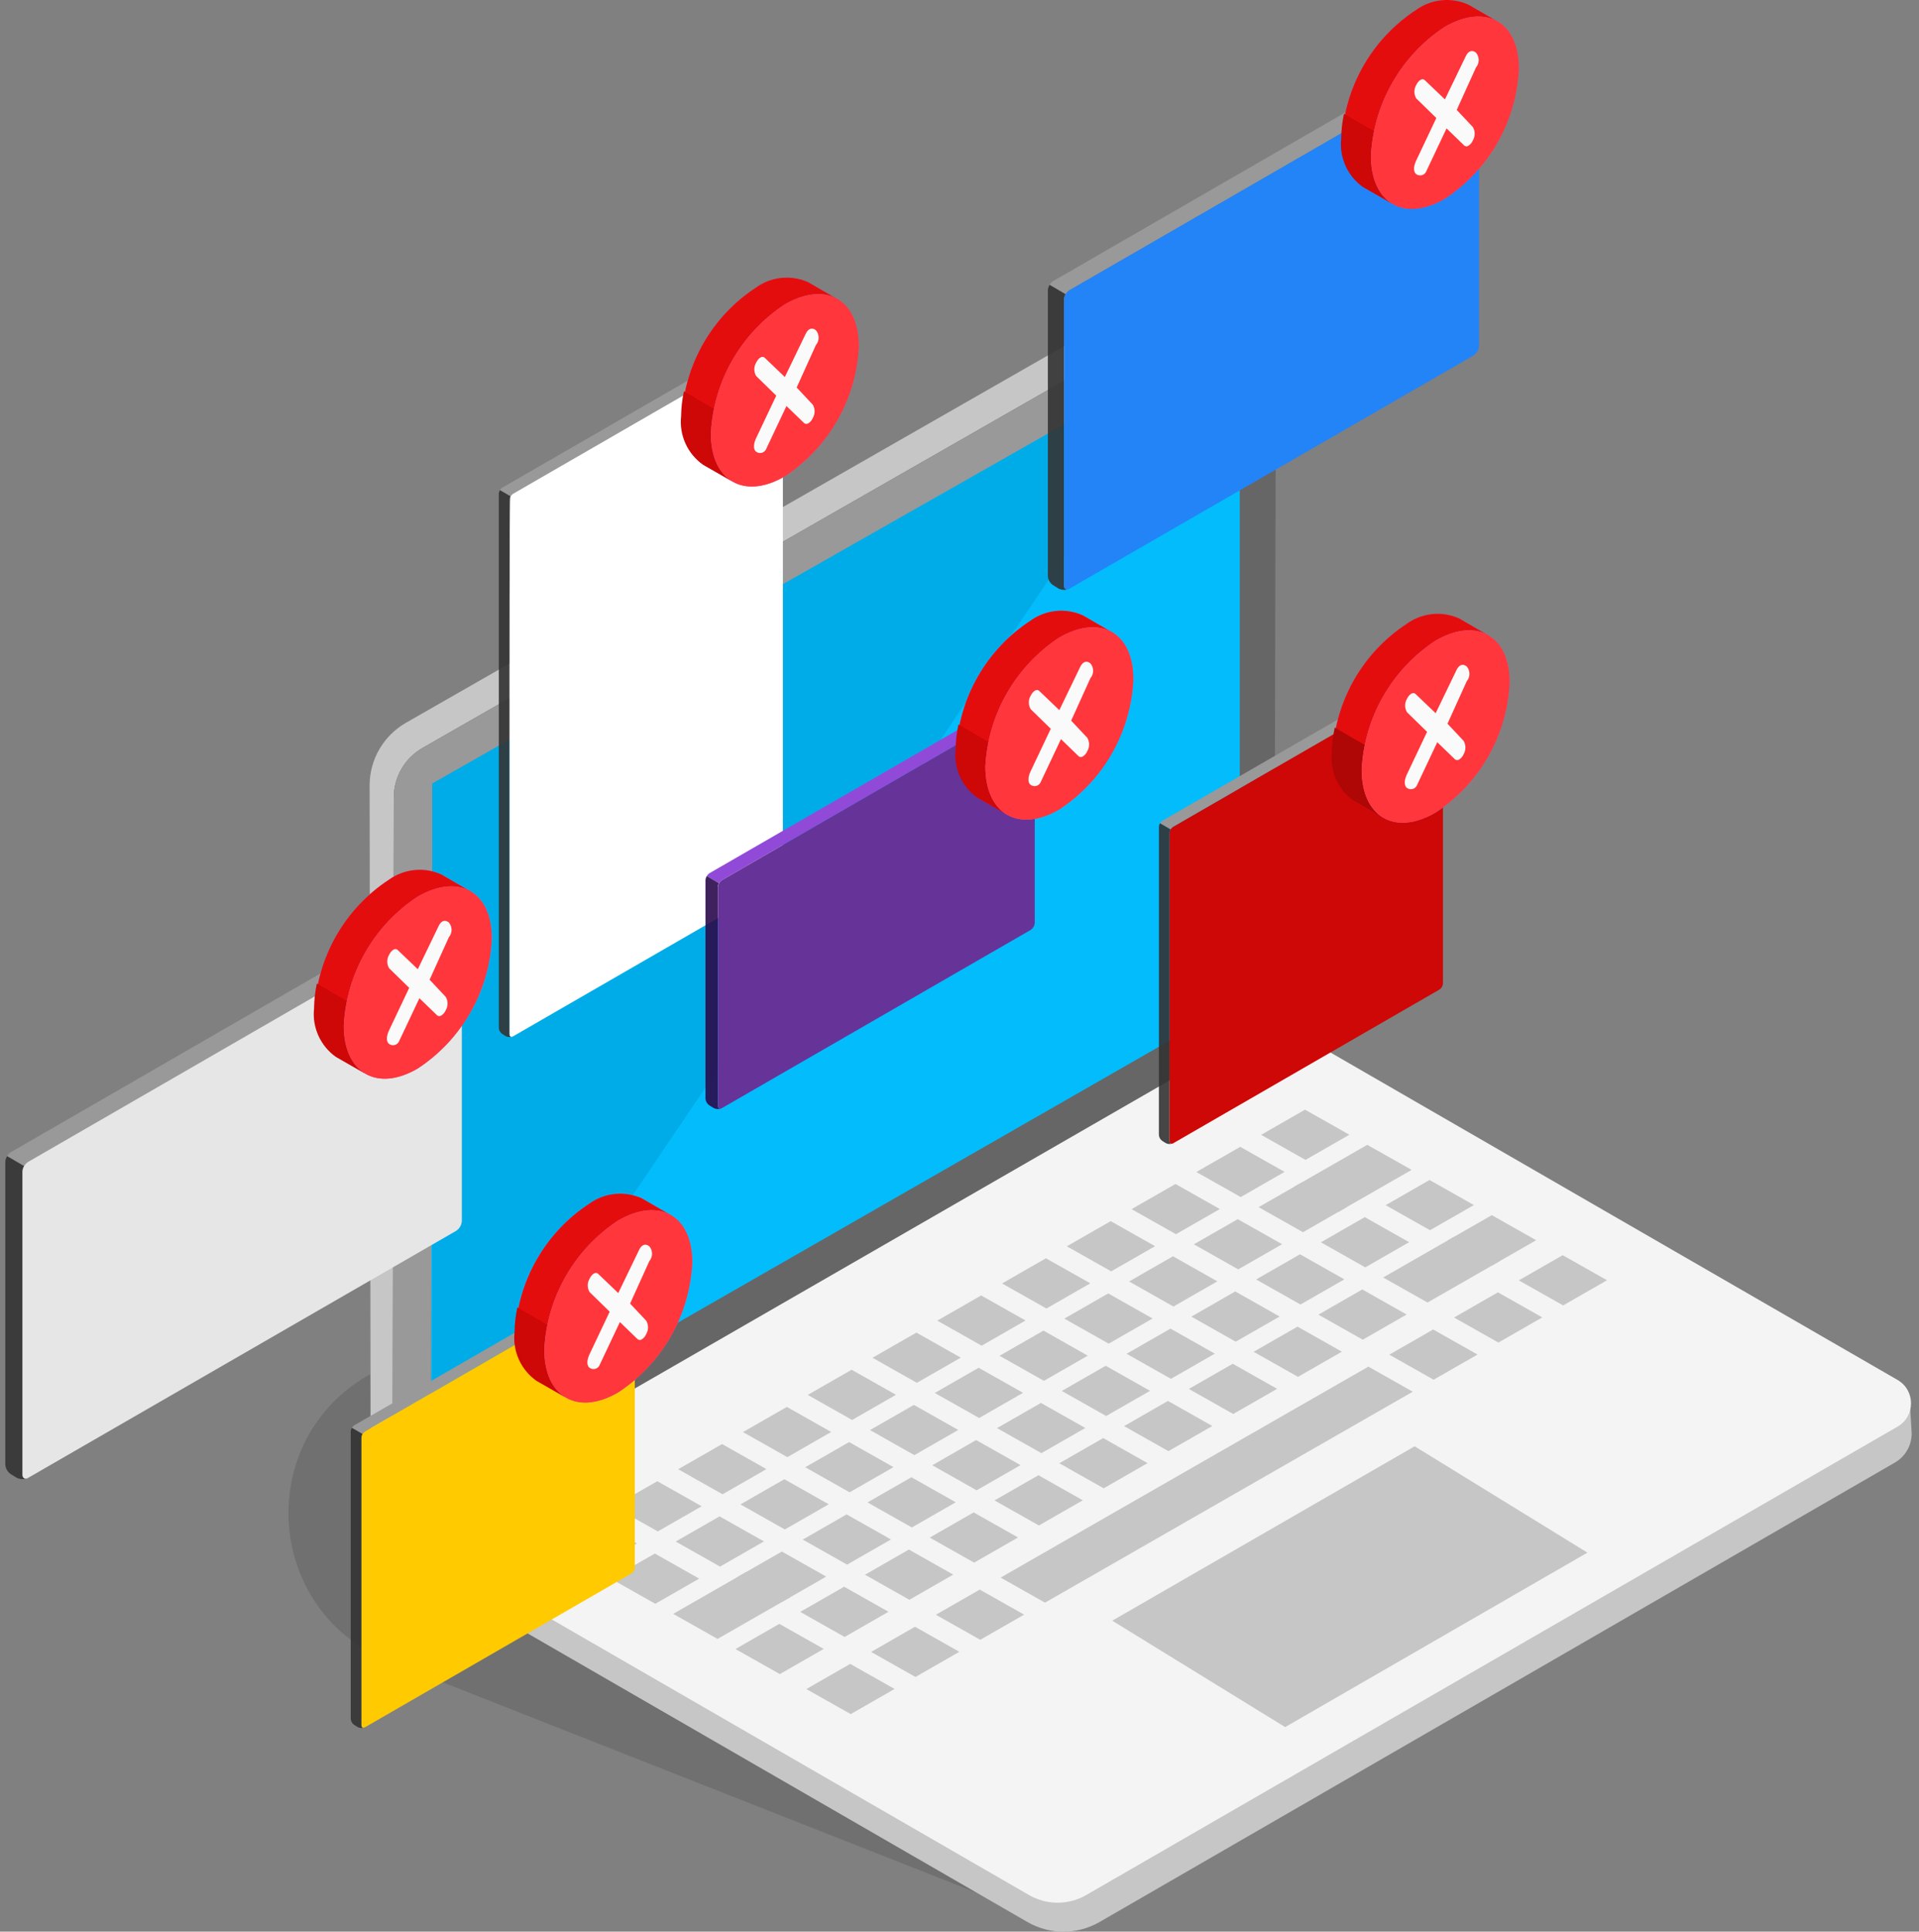 <svg width="151" height="152" viewBox="0 0 151 152" fill="none" xmlns="http://www.w3.org/2000/svg">
<rect x="0" y="0" width="151" height="152" fill="#808080" stroke="none"/>
<path fill-rule="evenodd" clip-rule="evenodd" d="M30.63 130.72C20.782 126.839 19.894 113.248 29.154 108.119V108.119L29.173 120.417C29.174 121.029 29.5 121.594 30.03 121.9L78.849 149.722L30.63 130.72Z" fill="#333333" fill-opacity="0.2"/>
<path fill-rule="evenodd" clip-rule="evenodd" d="M31.941 56.877L93.015 21.925C94.112 21.297 95.537 20.998 96.769 21.281C98.5 21.68 100.123 22.224 100.119 23.738L100.212 80.45L94.838 83.622C96.597 84.477 150.207 110.545 150.296 110.609L150.425 112.797C150.425 113.741 149.925 114.611 149.108 115.085C139.982 120.365 86.525 151.238 86.525 151.238C84.766 152.254 82.598 152.254 80.84 151.238L30.03 121.899C29.5 121.593 29.174 121.028 29.173 120.416L29.084 61.788C29.09 59.758 30.179 57.886 31.941 56.877" fill="#C6C6C6"/>
<path fill-rule="evenodd" clip-rule="evenodd" d="M30.884 120.223L100.265 80.674L100.408 24.087C100.413 22.452 98.644 21.426 97.225 22.238L33.245 58.854C31.851 59.651 30.991 61.131 30.986 62.734L30.884 120.223" fill="#666666"/>
<path fill-rule="evenodd" clip-rule="evenodd" d="M97.554 25.525L34.036 61.949L33.903 115.222L97.554 78.719V25.525" fill="#03BCFC"/>
<path fill-rule="evenodd" clip-rule="evenodd" d="M30.924 120.22L100.269 80.268L149.309 108.584C150.726 109.402 150.725 111.445 149.309 112.262L85.468 149.12C84.078 149.923 82.365 149.923 80.974 149.12L30.924 120.22" fill="#F4F4F4"/>
<path fill-rule="evenodd" clip-rule="evenodd" d="M50.116 121.451C48.735 122.243 48.045 122.64 46.664 123.432C45.267 122.643 44.569 122.249 43.173 121.461C44.554 120.669 45.245 120.272 46.626 119.479C48.022 120.269 48.72 120.663 50.116 121.451" fill="#C6C6C6"/>
<path fill-rule="evenodd" clip-rule="evenodd" d="M55.212 118.526C53.831 119.318 53.141 119.715 51.76 120.507C50.364 119.718 49.665 119.324 48.269 118.536C49.65 117.743 50.341 117.347 51.721 116.555C53.118 117.343 53.816 117.738 55.212 118.526" fill="#C6C6C6"/>
<path fill-rule="evenodd" clip-rule="evenodd" d="M60.309 115.603C58.928 116.395 58.237 116.791 56.856 117.583C55.46 116.795 54.761 116.401 53.365 115.612C54.747 114.82 55.437 114.424 56.818 113.632C58.214 114.42 58.913 114.815 60.309 115.603" fill="#C6C6C6"/>
<path fill-rule="evenodd" clip-rule="evenodd" d="M65.406 112.681C64.024 113.473 63.334 113.869 61.953 114.661C60.557 113.873 59.858 113.478 58.462 112.69C59.843 111.897 60.534 111.501 61.915 110.709C63.311 111.497 64.01 111.891 65.406 112.681" fill="#C6C6C6"/>
<path fill-rule="evenodd" clip-rule="evenodd" d="M70.502 109.754C69.121 110.547 68.43 110.943 67.049 111.735C65.653 110.947 64.955 110.553 63.559 109.764C64.94 108.972 65.63 108.576 67.011 107.783C68.408 108.572 69.106 108.966 70.502 109.754" fill="#C6C6C6"/>
<path fill-rule="evenodd" clip-rule="evenodd" d="M75.599 106.831C74.218 107.624 73.527 108.02 72.146 108.813C70.75 108.024 70.052 107.63 68.656 106.841C70.037 106.049 70.728 105.653 72.109 104.86C73.505 105.649 74.203 106.043 75.599 106.831" fill="#C6C6C6"/>
<path fill-rule="evenodd" clip-rule="evenodd" d="M80.695 103.909C79.314 104.701 78.624 105.098 77.243 105.89C75.847 105.101 75.148 104.707 73.752 103.919C75.133 103.127 75.823 102.73 77.205 101.938C78.601 102.726 79.299 103.12 80.695 103.909" fill="#C6C6C6"/>
<path fill-rule="evenodd" clip-rule="evenodd" d="M85.792 100.984C84.41 101.776 83.72 102.173 82.339 102.965C80.943 102.177 80.245 101.783 78.848 100.994C80.229 100.201 80.92 99.805 82.301 99.013C83.697 99.801 84.396 100.196 85.792 100.984" fill="#C6C6C6"/>
<path fill-rule="evenodd" clip-rule="evenodd" d="M90.888 98.061C89.508 98.853 88.817 99.249 87.436 100.041C86.039 99.253 85.341 98.859 83.945 98.07C85.326 97.278 86.016 96.882 87.398 96.09C88.794 96.878 89.492 97.272 90.888 98.061" fill="#C6C6C6"/>
<path fill-rule="evenodd" clip-rule="evenodd" d="M95.985 95.138C94.604 95.93 93.913 96.326 92.532 97.118C91.136 96.33 90.438 95.935 89.041 95.147C90.423 94.355 91.113 93.958 92.494 93.166C93.891 93.955 94.588 94.349 95.985 95.138" fill="#C6C6C6"/>
<path fill-rule="evenodd" clip-rule="evenodd" d="M101.081 92.214C99.7 93.006 99.01 93.403 97.629 94.195C96.233 93.406 95.534 93.012 94.138 92.224C95.519 91.431 96.21 91.035 97.591 90.243C98.987 91.031 99.685 91.426 101.081 92.214" fill="#C6C6C6"/>
<path fill-rule="evenodd" clip-rule="evenodd" d="M106.177 89.29C104.796 90.082 104.105 90.478 102.724 91.27C101.328 90.482 100.631 90.088 99.234 89.299C100.615 88.507 101.306 88.111 102.687 87.318C104.082 88.107 104.781 88.501 106.177 89.29" fill="#C6C6C6"/>
<path fill-rule="evenodd" clip-rule="evenodd" d="M55.016 124.219C53.635 125.011 52.944 125.407 51.563 126.2C50.167 125.41 49.469 125.016 48.072 124.228C49.453 123.436 50.144 123.039 51.525 122.247C52.921 123.036 53.62 123.43 55.016 124.219" fill="#C6C6C6"/>
<path fill-rule="evenodd" clip-rule="evenodd" d="M60.112 121.293C58.731 122.085 58.041 122.481 56.659 123.273C55.263 122.485 54.565 122.091 53.169 121.302C54.549 120.509 55.24 120.113 56.621 119.321C58.017 120.109 58.716 120.504 60.112 121.293" fill="#C6C6C6"/>
<path fill-rule="evenodd" clip-rule="evenodd" d="M65.209 118.37C63.827 119.162 63.137 119.558 61.756 120.351C60.36 119.562 59.661 119.168 58.265 118.379C59.646 117.587 60.337 117.191 61.718 116.398C63.114 117.187 63.812 117.581 65.209 118.37" fill="#C6C6C6"/>
<path fill-rule="evenodd" clip-rule="evenodd" d="M70.305 115.447C68.924 116.239 68.234 116.636 66.853 117.428C65.456 116.639 64.757 116.244 63.361 115.456C64.742 114.664 65.433 114.268 66.814 113.476C68.21 114.264 68.909 114.658 70.305 115.447" fill="#C6C6C6"/>
<path fill-rule="evenodd" clip-rule="evenodd" d="M75.402 112.522C74.02 113.314 73.33 113.711 71.948 114.503C70.552 113.714 69.854 113.32 68.458 112.531C69.839 111.739 70.529 111.343 71.911 110.551C73.307 111.339 74.005 111.734 75.402 112.522" fill="#C6C6C6"/>
<path fill-rule="evenodd" clip-rule="evenodd" d="M80.499 109.599C79.117 110.392 78.427 110.788 77.046 111.581C75.649 110.792 74.951 110.398 73.554 109.61C74.936 108.817 75.626 108.421 77.007 107.628C78.404 108.417 79.102 108.811 80.499 109.599" fill="#C6C6C6"/>
<path fill-rule="evenodd" clip-rule="evenodd" d="M85.594 106.676C84.214 107.468 83.523 107.864 82.142 108.656C80.746 107.868 80.047 107.473 78.651 106.685C80.032 105.892 80.723 105.496 82.104 104.704C83.5 105.492 84.198 105.887 85.594 106.676" fill="#C6C6C6"/>
<path fill-rule="evenodd" clip-rule="evenodd" d="M90.692 103.751C89.31 104.543 88.62 104.939 87.239 105.731C85.842 104.943 85.144 104.549 83.748 103.76C85.129 102.968 85.82 102.571 87.201 101.779C88.597 102.567 89.295 102.962 90.692 103.751" fill="#C6C6C6"/>
<path fill-rule="evenodd" clip-rule="evenodd" d="M95.788 100.828C94.407 101.621 93.716 102.016 92.335 102.809C90.939 102.02 90.24 101.626 88.844 100.837C90.225 100.045 90.916 99.649 92.297 98.856C93.694 99.645 94.392 100.039 95.788 100.828" fill="#C6C6C6"/>
<path fill-rule="evenodd" clip-rule="evenodd" d="M100.884 97.905C99.503 98.697 98.812 99.094 97.432 99.886C96.035 99.097 95.337 98.702 93.94 97.914C95.322 97.122 96.012 96.726 97.393 95.934C98.79 96.722 99.487 97.116 100.884 97.905" fill="#C6C6C6"/>
<path fill-rule="evenodd" clip-rule="evenodd" d="M105.98 94.98C104.599 95.772 103.909 96.169 102.528 96.961C101.131 96.172 100.434 95.778 99.037 94.989C100.418 94.197 101.108 93.802 102.489 93.009C103.886 93.797 104.584 94.192 105.98 94.98" fill="#C6C6C6"/>
<path fill-rule="evenodd" clip-rule="evenodd" d="M111.076 92.056C108.761 93.384 107.603 94.049 105.288 95.377C103.891 94.589 103.193 94.195 101.797 93.406C104.112 92.077 105.27 91.413 107.586 90.085C108.982 90.874 109.68 91.268 111.076 92.056" fill="#C6C6C6"/>
<path fill-rule="evenodd" clip-rule="evenodd" d="M62.197 125.676C59.903 126.992 58.756 127.65 56.463 128.965C55.067 128.176 54.368 127.782 52.972 126.994C55.265 125.678 56.412 125.02 58.706 123.704C60.102 124.493 60.8 124.887 62.197 125.676" fill="#C6C6C6"/>
<path fill-rule="evenodd" clip-rule="evenodd" d="M65.012 124.06C63.631 124.853 62.94 125.249 61.559 126.041C60.163 125.252 59.464 124.858 58.068 124.069C59.449 123.277 60.14 122.881 61.521 122.089C62.917 122.877 63.616 123.271 65.012 124.06" fill="#C6C6C6"/>
<path fill-rule="evenodd" clip-rule="evenodd" d="M70.108 121.138C68.727 121.93 68.036 122.326 66.655 123.118C65.259 122.33 64.561 121.936 63.164 121.147C64.545 120.354 65.236 119.959 66.617 119.166C68.013 119.955 68.712 120.349 70.108 121.138" fill="#C6C6C6"/>
<path fill-rule="evenodd" clip-rule="evenodd" d="M75.205 118.213C73.823 119.006 73.133 119.402 71.751 120.194C70.355 119.406 69.657 119.011 68.261 118.223C69.642 117.431 70.332 117.034 71.714 116.242C73.11 117.03 73.808 117.424 75.205 118.213" fill="#C6C6C6"/>
<path fill-rule="evenodd" clip-rule="evenodd" d="M80.301 115.289C78.92 116.082 78.229 116.477 76.848 117.27C75.452 116.481 74.753 116.087 73.357 115.299C74.738 114.506 75.429 114.11 76.81 113.317C78.206 114.106 78.905 114.501 80.301 115.289" fill="#C6C6C6"/>
<path fill-rule="evenodd" clip-rule="evenodd" d="M85.398 112.366C84.017 113.159 83.326 113.555 81.945 114.347C80.549 113.559 79.85 113.164 78.454 112.376C79.835 111.583 80.526 111.187 81.907 110.395C83.303 111.184 84.001 111.578 85.398 112.366" fill="#C6C6C6"/>
<path fill-rule="evenodd" clip-rule="evenodd" d="M90.494 109.443C89.113 110.235 88.423 110.632 87.041 111.424C85.645 110.636 84.947 110.241 83.55 109.452C84.931 108.66 85.622 108.264 87.003 107.472C88.4 108.26 89.098 108.655 90.494 109.443" fill="#C6C6C6"/>
<path fill-rule="evenodd" clip-rule="evenodd" d="M95.591 106.518C94.21 107.311 93.519 107.707 92.138 108.499C90.742 107.711 90.043 107.317 88.647 106.527C90.028 105.735 90.719 105.339 92.1 104.547C93.496 105.335 94.195 105.73 95.591 106.518" fill="#C6C6C6"/>
<path fill-rule="evenodd" clip-rule="evenodd" d="M100.688 103.595C99.307 104.387 98.616 104.783 97.235 105.576C95.838 104.787 95.14 104.392 93.744 103.604C95.125 102.811 95.816 102.416 97.197 101.623C98.593 102.412 99.291 102.806 100.688 103.595" fill="#C6C6C6"/>
<path fill-rule="evenodd" clip-rule="evenodd" d="M105.784 100.67C104.403 101.463 103.712 101.859 102.331 102.651C100.935 101.862 100.237 101.468 98.841 100.679C100.221 99.887 100.912 99.491 102.293 98.698C103.69 99.487 104.387 99.882 105.784 100.67" fill="#C6C6C6"/>
<path fill-rule="evenodd" clip-rule="evenodd" d="M110.88 97.747C109.499 98.539 108.809 98.935 107.428 99.728C106.031 98.939 105.333 98.545 103.937 97.756C105.318 96.964 106.008 96.567 107.389 95.775C108.786 96.564 109.484 96.958 110.88 97.747" fill="#C6C6C6"/>
<path fill-rule="evenodd" clip-rule="evenodd" d="M115.976 94.824C114.595 95.616 113.905 96.012 112.524 96.804C111.128 96.016 110.429 95.622 109.033 94.833C110.413 94.04 111.104 93.645 112.485 92.853C113.882 93.641 114.58 94.035 115.976 94.824" fill="#C6C6C6"/>
<path fill-rule="evenodd" clip-rule="evenodd" d="M64.815 129.752C63.434 130.544 62.744 130.94 61.362 131.732C59.966 130.944 59.268 130.55 57.872 129.761C59.253 128.969 59.943 128.572 61.324 127.78C62.72 128.568 63.419 128.963 64.815 129.752" fill="#C6C6C6"/>
<path fill-rule="evenodd" clip-rule="evenodd" d="M69.911 126.829C68.53 127.621 67.84 128.017 66.459 128.81C65.062 128.021 64.364 127.627 62.968 126.838C64.349 126.046 65.039 125.65 66.42 124.857C67.817 125.646 68.515 126.04 69.911 126.829" fill="#C6C6C6"/>
<path fill-rule="evenodd" clip-rule="evenodd" d="M75.007 123.904C73.626 124.697 72.936 125.093 71.555 125.885C70.158 125.097 69.46 124.702 68.064 123.913C69.445 123.121 70.136 122.725 71.517 121.933C72.913 122.721 73.611 123.115 75.007 123.904" fill="#C6C6C6"/>
<path fill-rule="evenodd" clip-rule="evenodd" d="M80.105 120.981C78.723 121.773 78.032 122.17 76.651 122.962C75.255 122.174 74.557 121.779 73.16 120.991C74.541 120.199 75.232 119.802 76.613 119.01C78.01 119.799 78.708 120.193 80.105 120.981" fill="#C6C6C6"/>
<path fill-rule="evenodd" clip-rule="evenodd" d="M85.201 118.057C83.82 118.849 83.129 119.245 81.748 120.038C80.352 119.249 79.653 118.855 78.257 118.066C79.638 117.274 80.329 116.878 81.71 116.085C83.106 116.874 83.805 117.268 85.201 118.057" fill="#C6C6C6"/>
<path fill-rule="evenodd" clip-rule="evenodd" d="M90.297 115.132C88.916 115.925 88.226 116.321 86.844 117.113C85.448 116.325 84.75 115.93 83.354 115.142C84.735 114.349 85.426 113.953 86.807 113.161C88.203 113.949 88.901 114.344 90.297 115.132" fill="#C6C6C6"/>
<path fill-rule="evenodd" clip-rule="evenodd" d="M95.394 112.21C94.013 113.002 93.322 113.398 91.941 114.19C90.545 113.402 89.846 113.008 88.45 112.219C89.831 111.427 90.522 111.03 91.903 110.238C93.299 111.026 93.998 111.421 95.394 112.21" fill="#C6C6C6"/>
<path fill-rule="evenodd" clip-rule="evenodd" d="M100.491 109.285C99.11 110.077 98.419 110.474 97.038 111.266C95.641 110.477 94.943 110.083 93.547 109.294C94.928 108.502 95.618 108.106 97 107.313C98.396 108.102 99.094 108.496 100.491 109.285" fill="#C6C6C6"/>
<path fill-rule="evenodd" clip-rule="evenodd" d="M105.587 106.362C104.206 107.155 103.516 107.551 102.135 108.343C100.738 107.554 100.04 107.16 98.644 106.372C100.024 105.579 100.715 105.183 102.096 104.391C103.493 105.179 104.191 105.573 105.587 106.362" fill="#C6C6C6"/>
<path fill-rule="evenodd" clip-rule="evenodd" d="M110.683 103.437C109.302 104.23 108.611 104.626 107.23 105.419C105.834 104.63 105.136 104.235 103.74 103.447C105.121 102.655 105.811 102.258 107.193 101.466C108.589 102.255 109.287 102.649 110.683 103.437" fill="#C6C6C6"/>
<path fill-rule="evenodd" clip-rule="evenodd" d="M117.982 99.251C115.72 100.549 114.589 101.197 112.327 102.495C110.931 101.706 110.233 101.312 108.837 100.524C111.098 99.226 112.229 98.577 114.491 97.279C115.887 98.068 116.585 98.463 117.982 99.251" fill="#C6C6C6"/>
<path fill-rule="evenodd" clip-rule="evenodd" d="M120.876 97.591C119.495 98.383 118.805 98.779 117.423 99.571C116.027 98.782 115.329 98.388 113.932 97.599C115.313 96.807 116.004 96.411 117.385 95.619C118.782 96.407 119.48 96.801 120.876 97.591" fill="#C6C6C6"/>
<path fill-rule="evenodd" clip-rule="evenodd" d="M70.392 132.901C69.011 133.693 68.321 134.089 66.94 134.881C65.544 134.093 64.845 133.698 63.449 132.91C64.83 132.118 65.521 131.722 66.901 130.93C68.298 131.718 68.996 132.112 70.392 132.901" fill="#C6C6C6"/>
<path fill-rule="evenodd" clip-rule="evenodd" d="M75.488 129.978C74.107 130.771 73.417 131.166 72.036 131.959C70.639 131.17 69.941 130.776 68.545 129.988C69.926 129.195 70.616 128.8 71.997 128.007C73.394 128.796 74.092 129.19 75.488 129.978" fill="#C6C6C6"/>
<path fill-rule="evenodd" clip-rule="evenodd" d="M80.585 127.054C79.204 127.846 78.513 128.242 77.132 129.034C75.736 128.246 75.037 127.852 73.641 127.063C75.022 126.27 75.713 125.875 77.094 125.082C78.49 125.871 79.189 126.265 80.585 127.054" fill="#C6C6C6"/>
<path fill-rule="evenodd" clip-rule="evenodd" d="M111.164 109.511C101.518 115.044 91.873 120.577 82.228 126.111C80.832 125.322 80.134 124.928 78.737 124.139C88.383 118.606 98.028 113.073 107.673 107.539C109.07 108.328 109.768 108.722 111.164 109.511" fill="#C6C6C6"/>
<path fill-rule="evenodd" clip-rule="evenodd" d="M116.26 106.588C114.879 107.38 114.188 107.776 112.807 108.568C111.411 107.78 110.714 107.386 109.317 106.597C110.698 105.805 111.389 105.408 112.77 104.616C114.166 105.404 114.864 105.799 116.26 106.588" fill="#C6C6C6"/>
<path fill-rule="evenodd" clip-rule="evenodd" d="M121.357 103.664C119.976 104.457 119.285 104.853 117.904 105.645C116.507 104.857 115.81 104.462 114.413 103.674C115.794 102.881 116.485 102.485 117.866 101.693C119.262 102.482 119.96 102.876 121.357 103.664" fill="#C6C6C6"/>
<path fill-rule="evenodd" clip-rule="evenodd" d="M126.452 100.741C125.071 101.534 124.381 101.93 123 102.722C121.604 101.933 120.906 101.539 119.51 100.751C120.891 99.958 121.581 99.563 122.962 98.77C124.359 99.559 125.056 99.953 126.452 100.741" fill="#C6C6C6"/>
<path fill-rule="evenodd" clip-rule="evenodd" d="M87.52 127.53L111.314 113.806L124.91 122.174L101.125 135.903L87.52 127.53" fill="#C6C6C6"/>
<path fill-rule="evenodd" clip-rule="evenodd" d="M30.884 120.225L30.986 62.736C30.991 61.133 31.851 59.653 33.245 58.856L97.225 22.24C97.24 22.231 97.256 22.222 97.272 22.213C97.597 22.038 97.939 21.96 98.272 21.96C98.329 21.96 98.386 21.962 98.442 21.967C97.787 22.973 96.672 24.656 95.185 26.883L34.036 61.949L33.903 115.222L36.602 113.674C35.195 115.752 33.972 117.558 32.971 119.035L30.884 120.225" fill="#999999"/>
<path fill-rule="evenodd" clip-rule="evenodd" d="M34.009 61.651L95.186 26.882L36.766 113.316L34.009 115.059V61.651Z" fill="#00ACE8"/>
<path d="M28.489 112.909L28.523 112.84L28.489 112.909Z" fill="#EBEBEB"/>
<path d="M49.93 100.612C49.922 100.582 49.905 100.556 49.882 100.536C49.858 100.517 49.829 100.505 49.799 100.503C49.754 100.504 49.71 100.517 49.672 100.542L28.722 112.638C28.639 112.69 28.571 112.762 28.523 112.847L27.69 112.362C27.734 112.277 27.799 112.205 27.879 112.153L48.83 100.064C48.917 100.02 49.013 99.997 49.111 99.997C49.208 99.997 49.304 100.02 49.391 100.064L49.67 100.221C49.737 100.265 49.795 100.323 49.84 100.39C49.885 100.457 49.915 100.533 49.93 100.612V100.612Z" fill="#999999"/>
<g opacity="0.9">
<path d="M28.721 135.91C28.634 135.952 28.538 135.974 28.441 135.974C28.344 135.974 28.248 135.952 28.161 135.91L27.881 135.737C27.799 135.685 27.73 135.613 27.681 135.529C27.633 135.444 27.605 135.349 27.6 135.252V112.638C27.604 112.537 27.635 112.439 27.69 112.354L28.525 112.84C28.472 112.925 28.443 113.023 28.442 113.124V135.757C28.442 135.912 28.556 136.007 28.721 135.91Z" fill="#333333"/>
</g>
<path d="M49.796 100.501C49.752 100.502 49.709 100.516 49.672 100.54L28.722 112.636C28.64 112.689 28.572 112.761 28.523 112.845C28.474 112.93 28.447 113.025 28.443 113.122V135.755C28.443 135.881 28.506 135.954 28.598 135.954C28.642 135.952 28.685 135.939 28.722 135.915L49.672 123.821C49.754 123.767 49.822 123.696 49.87 123.611C49.919 123.527 49.947 123.432 49.952 123.335V100.695C49.952 100.569 49.888 100.496 49.796 100.496V100.501Z" fill="#FFCA00"/>
<path d="M40.139 58.542L40.173 58.473L40.139 58.542Z" fill="#EBEBEB"/>
<path d="M61.58 26.828C61.572 26.798 61.555 26.772 61.532 26.752C61.508 26.733 61.479 26.721 61.449 26.719C61.404 26.72 61.36 26.733 61.322 26.758L40.371 38.854C40.289 38.906 40.221 38.978 40.172 39.063L39.34 38.578C39.384 38.493 39.449 38.421 39.529 38.369L60.48 26.279C60.567 26.236 60.663 26.213 60.76 26.213C60.858 26.213 60.954 26.236 61.041 26.279L61.32 26.437C61.387 26.481 61.445 26.539 61.49 26.606C61.535 26.673 61.565 26.749 61.58 26.828V26.828Z" fill="#999999"/>
<g opacity="0.9">
<path d="M40.372 81.542C40.284 81.585 40.188 81.607 40.091 81.607C39.994 81.607 39.898 81.585 39.811 81.542L39.532 81.37C39.449 81.317 39.381 81.246 39.332 81.162C39.283 81.077 39.255 80.982 39.25 80.884V38.854C39.254 38.753 39.285 38.655 39.34 38.57L40.175 39.056C40.122 39.141 40.094 39.239 40.092 39.34V81.389C40.092 81.545 40.206 81.639 40.372 81.542Z" fill="#333333"/>
</g>
<path d="M61.446 26.719C61.402 26.72 61.36 26.734 61.323 26.758L50.847 32.806L40.372 38.854C40.29 38.907 40.222 38.978 40.173 39.063C40.125 39.147 40.097 39.242 40.093 58.757V81.389C40.093 81.515 40.156 81.588 40.248 81.588C40.292 81.587 40.335 81.573 40.372 81.549L61.323 69.455C61.404 69.402 61.472 69.33 61.52 69.246C61.569 69.162 61.597 69.067 61.602 68.97V26.913C61.602 26.787 61.539 26.714 61.446 26.714V26.719Z" fill="white"/>
<path d="M83.802 23.252C83.813 23.218 83.826 23.184 83.841 23.151V23.151C83.826 23.184 83.813 23.218 83.802 23.252V23.252Z" fill="#EBEBEB"/>
<path d="M116.362 4.592C116.351 4.542 116.324 4.498 116.285 4.466C116.246 4.434 116.198 4.416 116.147 4.415C116.079 4.417 116.013 4.439 115.956 4.477L84.154 22.835C84.029 22.913 83.927 23.022 83.855 23.151L82.589 22.415C82.659 22.293 82.757 22.189 82.877 22.113L114.676 3.756C114.808 3.69 114.953 3.655 115.101 3.655C115.249 3.655 115.394 3.69 115.526 3.756L115.953 3.992C116.058 4.059 116.149 4.146 116.219 4.25C116.289 4.353 116.338 4.469 116.362 4.592V4.592Z" fill="#999999"/>
<path opacity="0.9" d="M84.153 46.321C84.021 46.385 83.876 46.418 83.73 46.418C83.583 46.418 83.438 46.385 83.306 46.321L82.88 46.057C82.757 45.98 82.655 45.875 82.581 45.751C82.507 45.627 82.463 45.487 82.453 45.342V22.849C82.459 22.695 82.505 22.545 82.588 22.415L83.841 23.151C83.764 23.276 83.721 23.42 83.716 23.567V46.081C83.73 46.321 83.907 46.47 84.153 46.321Z" fill="#333333"/>
<path d="M116.143 4.418C116.076 4.42 116.012 4.439 115.955 4.473L84.153 22.835C84.03 22.915 83.927 23.023 83.854 23.15C83.78 23.277 83.737 23.42 83.729 23.567V46.081C83.729 46.272 83.826 46.383 83.965 46.383C84.032 46.381 84.097 46.359 84.153 46.321L115.955 27.966C116.077 27.886 116.179 27.778 116.253 27.652C116.326 27.525 116.369 27.384 116.379 27.238V4.72C116.379 4.529 116.281 4.418 116.143 4.418V4.418Z" fill="#2284F7"/>
<path d="M1.846 91.863C1.857 91.827 1.871 91.791 1.887 91.757V91.757C1.871 91.791 1.858 91.827 1.846 91.863V91.863Z" fill="#EBEBEB"/>
<path d="M36.32 72.106C36.309 72.054 36.28 72.007 36.239 71.973C36.197 71.939 36.146 71.92 36.092 71.918C36.02 71.921 35.95 71.944 35.89 71.985L2.217 91.422C2.086 91.505 1.977 91.62 1.901 91.756L0.561 90.977C0.634 90.847 0.739 90.738 0.865 90.658L34.535 71.221C34.674 71.151 34.828 71.114 34.985 71.114C35.141 71.114 35.295 71.151 35.435 71.221L35.886 71.47C35.998 71.541 36.094 71.634 36.168 71.744C36.243 71.853 36.294 71.976 36.32 72.106V72.106Z" fill="#999999"/>
<path opacity="0.9" d="M2.217 116.288C2.078 116.356 1.924 116.391 1.769 116.391C1.614 116.391 1.461 116.356 1.321 116.288L0.869 116.009C0.74 115.927 0.631 115.816 0.553 115.685C0.474 115.553 0.428 115.405 0.417 115.252L0.417 91.436C0.423 91.273 0.473 91.114 0.561 90.977L1.887 91.755C1.806 91.889 1.76 92.04 1.754 92.196V116.035C1.769 116.288 1.956 116.446 2.217 116.288Z" fill="#333333"/>
<path d="M36.089 71.922C36.019 71.924 35.951 71.944 35.891 71.981L2.218 91.422C2.088 91.507 1.979 91.621 1.901 91.756C1.824 91.891 1.778 92.041 1.77 92.197V116.035C1.77 116.237 1.873 116.355 2.02 116.355C2.091 116.353 2.16 116.33 2.218 116.289L35.891 96.855C36.02 96.77 36.128 96.656 36.206 96.522C36.284 96.388 36.329 96.238 36.339 96.084V72.242C36.339 72.039 36.236 71.922 36.089 71.922V71.922Z" fill="#E6E6E6"/>
<path d="M56.543 69.576C56.551 69.55 56.561 69.524 56.572 69.499V69.499C56.561 69.524 56.551 69.55 56.543 69.576V69.576Z" fill="#EBEBEB"/>
<path d="M81.406 55.325C81.398 55.288 81.377 55.254 81.347 55.23C81.318 55.205 81.281 55.191 81.242 55.19C81.19 55.192 81.139 55.209 81.096 55.238L56.81 69.257C56.715 69.317 56.636 69.4 56.582 69.499L55.615 68.937C55.668 68.843 55.743 68.764 55.834 68.706L80.119 54.687C80.219 54.637 80.331 54.61 80.443 54.61C80.556 54.61 80.667 54.637 80.768 54.687L81.094 54.867C81.174 54.918 81.243 54.986 81.297 55.064C81.351 55.143 81.388 55.232 81.406 55.325V55.325Z" fill="#914AD8"/>
<path opacity="0.9" d="M56.811 87.193C56.71 87.242 56.599 87.267 56.487 87.267C56.375 87.267 56.265 87.242 56.164 87.193L55.838 86.991C55.745 86.932 55.666 86.852 55.61 86.757C55.553 86.662 55.52 86.556 55.512 86.445V69.268C55.517 69.15 55.552 69.036 55.616 68.936L56.572 69.498C56.514 69.594 56.481 69.704 56.477 69.816V87.01C56.487 87.193 56.623 87.307 56.811 87.193Z" fill="#2B0A4C"/>
<path d="M81.241 55.193C81.19 55.195 81.141 55.209 81.097 55.236L56.811 69.258C56.717 69.319 56.639 69.402 56.583 69.499C56.526 69.596 56.494 69.705 56.487 69.817V87.01C56.487 87.156 56.562 87.241 56.668 87.241C56.719 87.239 56.769 87.223 56.811 87.193L81.097 73.177C81.191 73.115 81.269 73.033 81.325 72.936C81.381 72.84 81.414 72.732 81.421 72.62V55.424C81.421 55.278 81.347 55.193 81.241 55.193V55.193Z" fill="#663399"/>
<path d="M92.078 65.338L92.113 65.269L92.078 65.338Z" fill="#EBEBEB"/>
<path d="M113.519 53.041C113.511 53.011 113.495 52.985 113.471 52.965C113.448 52.945 113.419 52.934 113.388 52.932C113.343 52.933 113.299 52.946 113.262 52.971L92.311 65.067C92.228 65.119 92.16 65.191 92.112 65.276L91.279 64.79C91.323 64.706 91.389 64.634 91.469 64.582L112.42 52.492C112.507 52.449 112.603 52.426 112.7 52.426C112.797 52.426 112.893 52.449 112.98 52.492L113.259 52.65C113.327 52.694 113.385 52.752 113.429 52.819C113.474 52.886 113.504 52.962 113.519 53.041V53.041Z" fill="#999999"/>
<path opacity="0.9" d="M92.311 89.96C92.224 90.001 92.128 90.023 92.031 90.023C91.934 90.023 91.838 90.001 91.75 89.96L91.471 89.787C91.389 89.735 91.32 89.663 91.271 89.579C91.222 89.495 91.194 89.399 91.19 89.302V65.067C91.193 64.966 91.224 64.868 91.279 64.783L92.114 65.269C92.062 65.354 92.033 65.452 92.032 65.553V89.804C92.032 89.96 92.146 90.066 92.311 89.96Z" fill="#333333"/>
<path d="M113.386 52.93C113.342 52.931 113.299 52.945 113.262 52.968L92.311 65.065C92.23 65.118 92.161 65.189 92.113 65.274C92.064 65.358 92.037 65.453 92.032 65.551V89.802C92.032 89.928 92.095 90.001 92.188 90.001C92.231 89.999 92.274 89.987 92.311 89.965L113.262 77.868C113.344 77.815 113.411 77.743 113.46 77.659C113.509 77.575 113.536 77.48 113.541 77.383V53.124C113.541 52.998 113.478 52.925 113.386 52.925V52.93Z" fill="#CE0707"/>
<path d="M117.969 1.768L115.535 0.359C114.871 0.063 114.14 -0.053 113.417 0.022C112.693 0.098 112.003 0.363 111.414 0.79C109.715 1.904 108.302 3.402 107.291 5.164C106.279 6.926 105.697 8.902 105.592 10.931C105.515 11.659 105.633 12.394 105.934 13.061C106.234 13.728 106.707 14.303 107.304 14.726V14.726L109.516 15.995L109.97 15.111C110.558 14.978 111.123 14.758 111.647 14.459C113.345 13.342 114.757 11.841 115.769 10.077C116.78 8.313 117.362 6.336 117.468 4.306C117.468 3.8 117.409 3.296 117.293 2.804L117.969 1.768Z" fill="#BA68C8"/>
<path d="M117.969 1.768L115.535 0.359C114.871 0.063 114.14 -0.053 113.417 0.022C112.693 0.098 112.003 0.363 111.414 0.79C109.715 1.904 108.302 3.402 107.291 5.164C106.279 6.926 105.697 8.902 105.592 10.931C105.515 11.659 105.633 12.394 105.934 13.061C106.234 13.728 106.707 14.303 107.304 14.726V14.726L109.516 15.995L109.97 15.111C110.558 14.978 111.123 14.758 111.647 14.459C113.345 13.342 114.757 11.841 115.769 10.077C116.78 8.313 117.362 6.336 117.468 4.306C117.468 3.8 117.409 3.296 117.293 2.804L117.969 1.768Z" fill="#E40D0D"/>
<path d="M105.755 8.951C105.615 9.598 105.541 10.257 105.534 10.919C105.456 11.646 105.574 12.382 105.875 13.049C106.176 13.716 106.649 14.291 107.245 14.714V14.714L109.457 15.983L109.97 15.11C110.558 14.977 111.123 14.758 111.646 14.458C112.219 14.13 112.754 13.739 113.241 13.294L105.755 8.951Z" fill="#CE0707"/>
<path d="M113.694 2.106C111.995 3.222 110.582 4.723 109.571 6.487C108.56 8.251 107.978 10.228 107.873 12.259C107.873 15.996 110.493 17.51 113.694 15.635C115.393 14.518 116.805 13.017 117.817 11.254C118.828 9.49 119.41 7.513 119.516 5.483C119.562 1.745 116.954 0.232 113.694 2.106Z" fill="#BA68C8"/>
<path d="M113.694 2.106C111.995 3.222 110.582 4.723 109.571 6.487C108.56 8.251 107.978 10.228 107.873 12.259C107.873 15.996 110.493 17.51 113.694 15.635C115.393 14.518 116.805 13.017 117.817 11.254C118.828 9.49 119.41 7.513 119.516 5.483C119.562 1.745 116.954 0.232 113.694 2.106Z" fill="#FF363B"/>
<path d="M114.627 8.649L116.141 5.307C116.279 5.145 116.355 4.939 116.355 4.725C116.355 4.512 116.279 4.305 116.141 4.143C115.826 3.887 115.524 4.027 115.337 4.423L113.696 7.822L112.112 6.309C111.926 6.122 111.623 6.309 111.437 6.693C111.344 6.852 111.295 7.033 111.295 7.217C111.295 7.401 111.344 7.582 111.437 7.741L113.02 9.289L111.437 12.631C111.251 13.027 111.169 13.492 111.437 13.702C111.503 13.75 111.579 13.783 111.659 13.796C111.74 13.81 111.822 13.805 111.9 13.781C111.978 13.757 112.049 13.716 112.108 13.66C112.168 13.603 112.213 13.534 112.24 13.457L113.824 10.104L115.221 11.455C115.269 11.494 115.328 11.515 115.39 11.515C115.451 11.515 115.511 11.494 115.559 11.455C115.711 11.357 115.829 11.215 115.896 11.047C115.989 10.889 116.038 10.708 116.038 10.524C116.038 10.339 115.989 10.158 115.896 10L114.627 8.649Z" fill="#FAFAFA"/>
<path d="M52.922 95.697L50.489 94.288C49.824 93.992 49.094 93.876 48.37 93.951C47.647 94.027 46.956 94.291 46.367 94.719C44.668 95.832 43.255 97.331 42.244 99.093C41.232 100.855 40.651 102.831 40.546 104.86C40.468 105.587 40.586 106.322 40.887 106.989C41.188 107.656 41.661 108.231 42.257 108.655V108.655L44.469 109.924L44.923 109.039C45.511 108.907 46.077 108.687 46.6 108.387C48.299 107.27 49.711 105.769 50.722 104.006C51.733 102.242 52.316 100.265 52.421 98.235C52.421 97.729 52.363 97.225 52.247 96.733L52.922 95.697Z" fill="#BA68C8"/>
<path d="M52.922 95.697L50.489 94.288C49.824 93.992 49.094 93.876 48.37 93.951C47.647 94.027 46.956 94.291 46.367 94.719C44.668 95.832 43.255 97.331 42.244 99.093C41.232 100.855 40.651 102.831 40.546 104.86C40.468 105.587 40.586 106.322 40.887 106.989C41.188 107.656 41.661 108.231 42.257 108.655V108.655L44.469 109.924L44.923 109.039C45.511 108.907 46.077 108.687 46.6 108.387C48.299 107.27 49.711 105.769 50.722 104.006C51.733 102.242 52.316 100.265 52.421 98.235C52.421 97.729 52.363 97.225 52.247 96.733L52.922 95.697Z" fill="#E40D0D"/>
<path d="M40.708 102.88C40.568 103.527 40.494 104.186 40.487 104.848C40.41 105.575 40.528 106.31 40.828 106.977C41.129 107.644 41.602 108.219 42.199 108.643V108.643L44.411 109.912L44.923 109.039C45.511 108.906 46.076 108.686 46.599 108.387C47.172 108.059 47.707 107.668 48.195 107.223L40.708 102.88Z" fill="#CE0707"/>
<path d="M48.648 96.034C46.948 97.15 45.536 98.651 44.525 100.415C43.513 102.179 42.931 104.156 42.826 106.186C42.826 109.924 45.446 111.437 48.648 109.563C50.346 108.446 51.759 106.945 52.77 105.181C53.781 103.418 54.363 101.441 54.469 99.41C54.516 95.673 51.908 94.159 48.648 96.034Z" fill="#BA68C8"/>
<path d="M48.648 96.034C46.948 97.15 45.536 98.651 44.525 100.415C43.513 102.179 42.931 104.156 42.826 106.186C42.826 109.924 45.446 111.437 48.648 109.563C50.346 108.446 51.759 106.945 52.77 105.181C53.781 103.418 54.363 101.441 54.469 99.41C54.516 95.673 51.908 94.159 48.648 96.034Z" fill="#FF363B"/>
<path d="M49.581 102.577L51.094 99.235C51.233 99.073 51.309 98.867 51.309 98.653C51.309 98.44 51.233 98.233 51.094 98.071C50.78 97.815 50.477 97.954 50.291 98.35L48.649 101.75L47.066 100.236C46.879 100.05 46.577 100.236 46.39 100.621C46.297 100.78 46.248 100.96 46.248 101.145C46.248 101.329 46.297 101.51 46.39 101.669L47.974 103.217L46.39 106.559C46.204 106.954 46.123 107.42 46.39 107.63C46.456 107.678 46.532 107.71 46.612 107.724C46.693 107.738 46.775 107.733 46.853 107.709C46.931 107.685 47.003 107.643 47.062 107.587C47.121 107.531 47.166 107.462 47.194 107.385L48.777 104.032L50.174 105.383C50.222 105.421 50.282 105.443 50.343 105.443C50.404 105.443 50.464 105.421 50.512 105.383C50.664 105.285 50.782 105.143 50.849 104.975C50.943 104.816 50.992 104.635 50.992 104.451C50.992 104.267 50.943 104.086 50.849 103.927L49.581 102.577Z" fill="#FAFAFA"/>
<path d="M37.147 70.212L34.714 68.803C34.049 68.507 33.318 68.391 32.595 68.467C31.872 68.542 31.181 68.807 30.592 69.234C28.893 70.348 27.48 71.847 26.469 73.609C25.457 75.371 24.875 77.346 24.77 79.375C24.693 80.103 24.811 80.838 25.112 81.505C25.413 82.172 25.885 82.747 26.482 83.171V83.171L28.694 84.44L29.148 83.555C29.736 83.422 30.301 83.202 30.825 82.903C32.523 81.786 33.936 80.285 34.947 78.521C35.958 76.758 36.54 74.781 36.646 72.75C36.646 72.245 36.587 71.741 36.471 71.249L37.147 70.212Z" fill="#BA68C8"/>
<path d="M37.147 70.212L34.714 68.803C34.049 68.507 33.318 68.391 32.595 68.467C31.872 68.542 31.181 68.807 30.592 69.234C28.893 70.348 27.48 71.847 26.469 73.609C25.457 75.371 24.875 77.346 24.77 79.375C24.693 80.103 24.811 80.838 25.112 81.505C25.413 82.172 25.885 82.747 26.482 83.171V83.171L28.694 84.44L29.148 83.555C29.736 83.422 30.301 83.202 30.825 82.903C32.523 81.786 33.936 80.285 34.947 78.521C35.958 76.758 36.54 74.781 36.646 72.75C36.646 72.245 36.587 71.741 36.471 71.249L37.147 70.212Z" fill="#E40D0D"/>
<path d="M24.933 77.395C24.793 78.042 24.719 78.701 24.712 79.363C24.634 80.091 24.752 80.826 25.053 81.493C25.354 82.16 25.827 82.735 26.423 83.159V83.159L28.635 84.428L29.148 83.555C29.736 83.422 30.301 83.202 30.824 82.903C31.397 82.574 31.932 82.184 32.419 81.738L24.933 77.395Z" fill="#CE0707"/>
<path d="M32.873 70.55C31.173 71.667 29.761 73.168 28.749 74.931C27.738 76.695 27.156 78.673 27.051 80.703C27.051 84.44 29.671 85.954 32.873 84.079C34.571 82.963 35.983 81.462 36.995 79.698C38.006 77.934 38.588 75.957 38.694 73.927C38.741 70.19 36.133 68.676 32.873 70.55Z" fill="#BA68C8"/>
<path d="M32.873 70.55C31.173 71.667 29.761 73.168 28.749 74.931C27.738 76.695 27.156 78.673 27.051 80.703C27.051 84.44 29.671 85.954 32.873 84.079C34.571 82.963 35.983 81.462 36.995 79.698C38.006 77.934 38.588 75.957 38.694 73.927C38.741 70.19 36.133 68.676 32.873 70.55Z" fill="#FF363B"/>
<path d="M33.805 77.093L35.319 73.752C35.457 73.59 35.533 73.383 35.533 73.17C35.533 72.956 35.457 72.75 35.319 72.588C35.004 72.331 34.702 72.471 34.515 72.867L32.874 76.267L31.29 74.753C31.104 74.567 30.801 74.753 30.615 75.137C30.522 75.296 30.473 75.477 30.473 75.661C30.473 75.845 30.522 76.026 30.615 76.185L32.198 77.734L30.615 81.075C30.429 81.471 30.347 81.937 30.615 82.146C30.681 82.195 30.757 82.227 30.837 82.241C30.918 82.254 31 82.249 31.078 82.225C31.156 82.202 31.227 82.16 31.287 82.104C31.346 82.048 31.391 81.978 31.418 81.902L33.002 78.549L34.399 79.899C34.447 79.938 34.506 79.959 34.568 79.959C34.629 79.959 34.689 79.938 34.737 79.899C34.889 79.802 35.007 79.659 35.074 79.492C35.167 79.333 35.216 79.152 35.216 78.968C35.216 78.784 35.167 78.603 35.074 78.444L33.805 77.093Z" fill="#FAFAFA"/>
<path d="M117.241 50.068L114.808 48.659C114.144 48.363 113.413 48.247 112.689 48.322C111.966 48.398 111.275 48.663 110.686 49.09C108.987 50.203 107.575 51.702 106.563 53.464C105.552 55.226 104.97 57.202 104.865 59.231C104.788 59.958 104.905 60.693 105.206 61.36C105.507 62.028 105.98 62.602 106.576 63.026V63.026L108.789 64.295L109.243 63.41C109.831 63.278 110.396 63.058 110.919 62.758C112.618 61.642 114.03 60.141 115.041 58.377C116.053 56.613 116.635 54.636 116.741 52.606C116.74 52.1 116.682 51.596 116.566 51.104L117.241 50.068Z" fill="#BA68C8"/>
<path d="M117.241 50.068L114.808 48.659C114.144 48.363 113.413 48.247 112.689 48.322C111.966 48.398 111.275 48.663 110.686 49.09C108.987 50.203 107.575 51.702 106.563 53.464C105.552 55.226 104.97 57.202 104.865 59.231C104.788 59.958 104.905 60.693 105.206 61.36C105.507 62.028 105.98 62.602 106.576 63.026V63.026L108.789 64.295L109.243 63.41C109.831 63.278 110.396 63.058 110.919 62.758C112.618 61.642 114.03 60.141 115.041 58.377C116.053 56.613 116.635 54.636 116.741 52.606C116.74 52.1 116.682 51.596 116.566 51.104L117.241 50.068Z" fill="#E40D0D"/>
<path d="M105.026 57.251C104.887 57.898 104.812 58.557 104.805 59.219C104.728 59.946 104.846 60.681 105.146 61.348C105.447 62.016 105.92 62.59 106.517 63.014V63.014L108.729 64.283L109.241 63.41C109.829 63.277 110.394 63.057 110.918 62.758C111.491 62.43 112.025 62.039 112.513 61.594L105.026 57.251Z" fill="#AF0606"/>
<path d="M112.966 50.406C111.267 51.522 109.854 53.023 108.843 54.787C107.831 56.551 107.25 58.528 107.145 60.559C107.145 64.296 109.764 65.809 112.966 63.935C114.665 62.818 116.077 61.317 117.088 59.553C118.099 57.79 118.682 55.813 118.787 53.782C118.834 50.045 116.226 48.532 112.966 50.406Z" fill="#BA68C8"/>
<path d="M112.966 50.406C111.267 51.522 109.854 53.023 108.843 54.787C107.831 56.551 107.25 58.528 107.145 60.559C107.145 64.296 109.764 65.809 112.966 63.935C114.665 62.818 116.077 61.317 117.088 59.553C118.099 57.79 118.682 55.813 118.787 53.782C118.834 50.045 116.226 48.532 112.966 50.406Z" fill="#FF363B"/>
<path d="M113.899 56.949L115.412 53.607C115.551 53.445 115.627 53.239 115.627 53.025C115.627 52.812 115.551 52.605 115.412 52.443C115.098 52.187 114.795 52.327 114.609 52.722L112.967 56.122L111.384 54.608C111.197 54.422 110.895 54.608 110.708 54.993C110.615 55.152 110.566 55.333 110.566 55.517C110.566 55.701 110.615 55.882 110.708 56.041L112.292 57.589L110.708 60.931C110.522 61.327 110.441 61.792 110.708 62.002C110.774 62.05 110.85 62.082 110.93 62.096C111.011 62.11 111.093 62.105 111.171 62.081C111.249 62.057 111.321 62.016 111.38 61.959C111.439 61.903 111.484 61.834 111.512 61.757L113.095 58.404L114.492 59.755C114.54 59.794 114.6 59.815 114.661 59.815C114.723 59.815 114.782 59.794 114.83 59.755C114.982 59.657 115.1 59.515 115.168 59.347C115.261 59.188 115.31 59.007 115.31 58.823C115.31 58.639 115.261 58.458 115.168 58.299L113.899 56.949Z" fill="#FAFAFA"/>
<path d="M87.63 49.825L85.196 48.417C84.532 48.121 83.801 48.005 83.078 48.08C82.354 48.156 81.664 48.42 81.075 48.847C79.376 49.961 77.963 51.46 76.952 53.222C75.94 54.984 75.358 56.959 75.253 58.989C75.176 59.716 75.294 60.451 75.595 61.118C75.895 61.785 76.368 62.36 76.965 62.784V62.784L79.177 64.053L79.631 63.168C80.219 63.035 80.784 62.816 81.308 62.516C83.006 61.399 84.418 59.898 85.43 58.135C86.441 56.371 87.023 54.394 87.129 52.364C87.129 51.858 87.07 51.354 86.954 50.862L87.63 49.825Z" fill="#BA68C8"/>
<path d="M87.63 49.825L85.196 48.417C84.532 48.121 83.801 48.005 83.078 48.08C82.354 48.156 81.664 48.42 81.075 48.847C79.376 49.961 77.963 51.46 76.952 53.222C75.94 54.984 75.358 56.959 75.253 58.989C75.176 59.716 75.294 60.451 75.595 61.118C75.895 61.785 76.368 62.36 76.965 62.784V62.784L79.177 64.053L79.631 63.168C80.219 63.035 80.784 62.816 81.308 62.516C83.006 61.399 84.418 59.898 85.43 58.135C86.441 56.371 87.023 54.394 87.129 52.364C87.129 51.858 87.07 51.354 86.954 50.862L87.63 49.825Z" fill="#E40D0D"/>
<path d="M75.415 57.009C75.275 57.656 75.201 58.315 75.194 58.976C75.117 59.704 75.235 60.439 75.535 61.106C75.836 61.773 76.309 62.348 76.906 62.772V62.772L79.118 64.041L79.63 63.168C80.218 63.035 80.783 62.815 81.307 62.516C81.879 62.187 82.414 61.797 82.902 61.352L75.415 57.009Z" fill="#CE0707"/>
<path d="M83.355 50.164C81.656 51.28 80.243 52.781 79.232 54.545C78.22 56.309 77.638 58.286 77.534 60.316C77.534 64.054 80.153 65.567 83.355 63.693C85.054 62.576 86.466 61.075 87.477 59.311C88.488 57.547 89.07 55.571 89.176 53.54C89.223 49.803 86.615 48.289 83.355 50.164Z" fill="#BA68C8"/>
<path d="M83.355 50.164C81.656 51.28 80.243 52.781 79.232 54.545C78.22 56.309 77.638 58.286 77.534 60.316C77.534 64.054 80.153 65.567 83.355 63.693C85.054 62.576 86.466 61.075 87.477 59.311C88.488 57.547 89.07 55.571 89.176 53.54C89.223 49.803 86.615 48.289 83.355 50.164Z" fill="#FF363B"/>
<path d="M84.287 56.707L85.801 53.365C85.94 53.203 86.016 52.996 86.016 52.783C86.016 52.569 85.94 52.363 85.801 52.201C85.487 51.945 85.184 52.084 84.998 52.48L83.356 55.88L81.773 54.366C81.586 54.18 81.284 54.366 81.097 54.751C81.004 54.91 80.955 55.09 80.955 55.275C80.955 55.459 81.004 55.639 81.097 55.798L82.681 57.347L81.097 60.688C80.911 61.084 80.829 61.55 81.097 61.76C81.163 61.808 81.239 61.84 81.319 61.854C81.4 61.868 81.482 61.862 81.56 61.839C81.638 61.815 81.71 61.773 81.769 61.717C81.828 61.661 81.873 61.592 81.901 61.515L83.484 58.162L84.881 59.513C84.929 59.551 84.989 59.572 85.05 59.572C85.112 59.572 85.171 59.551 85.219 59.513C85.371 59.415 85.489 59.273 85.556 59.105C85.65 58.946 85.699 58.765 85.699 58.581C85.699 58.397 85.65 58.216 85.556 58.057L84.287 56.707Z" fill="#FAFAFA"/>
<path d="M66.029 23.613L63.595 22.204C62.931 21.908 62.2 21.792 61.477 21.867C60.754 21.943 60.063 22.207 59.474 22.635C57.775 23.748 56.362 25.247 55.351 27.009C54.339 28.771 53.757 30.747 53.652 32.776C53.575 33.503 53.693 34.238 53.994 34.905C54.294 35.572 54.767 36.147 55.364 36.571V36.571L57.576 37.84L58.03 36.955C58.618 36.823 59.183 36.603 59.707 36.303C61.405 35.186 62.818 33.685 63.829 31.922C64.84 30.158 65.422 28.181 65.528 26.151C65.528 25.645 65.469 25.141 65.353 24.649L66.029 23.613Z" fill="#BA68C8"/>
<path d="M66.029 23.613L63.595 22.204C62.931 21.908 62.2 21.792 61.477 21.867C60.754 21.943 60.063 22.207 59.474 22.635C57.775 23.748 56.362 25.247 55.351 27.009C54.339 28.771 53.757 30.747 53.652 32.776C53.575 33.503 53.693 34.238 53.994 34.905C54.294 35.572 54.767 36.147 55.364 36.571V36.571L57.576 37.84L58.03 36.955C58.618 36.823 59.183 36.603 59.707 36.303C61.405 35.186 62.818 33.685 63.829 31.922C64.84 30.158 65.422 28.181 65.528 26.151C65.528 25.645 65.469 25.141 65.353 24.649L66.029 23.613Z" fill="#E40D0D"/>
<path d="M53.816 30.796C53.676 31.443 53.602 32.102 53.594 32.764C53.517 33.491 53.635 34.226 53.935 34.893C54.236 35.56 54.709 36.135 55.306 36.559V36.559L57.518 37.828L58.03 36.955C58.618 36.822 59.184 36.602 59.707 36.303C60.28 35.975 60.815 35.584 61.302 35.139L53.816 30.796Z" fill="#CE0707"/>
<path d="M61.755 23.951C60.056 25.067 58.643 26.568 57.632 28.332C56.62 30.096 56.039 32.073 55.934 34.103C55.934 37.841 58.553 39.354 61.755 37.48C63.454 36.363 64.866 34.862 65.877 33.098C66.888 31.334 67.471 29.358 67.576 27.327C67.623 23.59 65.015 22.076 61.755 23.951Z" fill="#BA68C8"/>
<path d="M61.755 23.951C60.056 25.067 58.643 26.568 57.632 28.332C56.62 30.096 56.039 32.073 55.934 34.103C55.934 37.841 58.553 39.354 61.755 37.48C63.454 36.363 64.866 34.862 65.877 33.098C66.888 31.334 67.471 29.358 67.576 27.327C67.623 23.59 65.015 22.076 61.755 23.951Z" fill="#FF363B"/>
<path d="M62.688 30.494L64.201 27.152C64.34 26.99 64.416 26.784 64.416 26.57C64.416 26.357 64.34 26.15 64.201 25.988C63.887 25.732 63.584 25.872 63.398 26.267L61.756 29.667L60.173 28.154C59.986 27.967 59.684 28.154 59.497 28.538C59.404 28.697 59.355 28.877 59.355 29.062C59.355 29.246 59.404 29.427 59.497 29.585L61.081 31.134L59.497 34.475C59.311 34.871 59.23 35.337 59.497 35.547C59.563 35.595 59.639 35.627 59.72 35.641C59.8 35.655 59.882 35.65 59.96 35.626C60.038 35.602 60.11 35.56 60.169 35.504C60.228 35.448 60.273 35.379 60.301 35.302L61.884 31.949L63.281 33.3C63.329 33.338 63.389 33.359 63.45 33.359C63.512 33.359 63.571 33.338 63.619 33.3C63.771 33.202 63.889 33.06 63.957 32.892C64.05 32.733 64.099 32.552 64.099 32.368C64.099 32.184 64.05 32.003 63.957 31.844L62.688 30.494Z" fill="#FAFAFA"/>
</svg>
